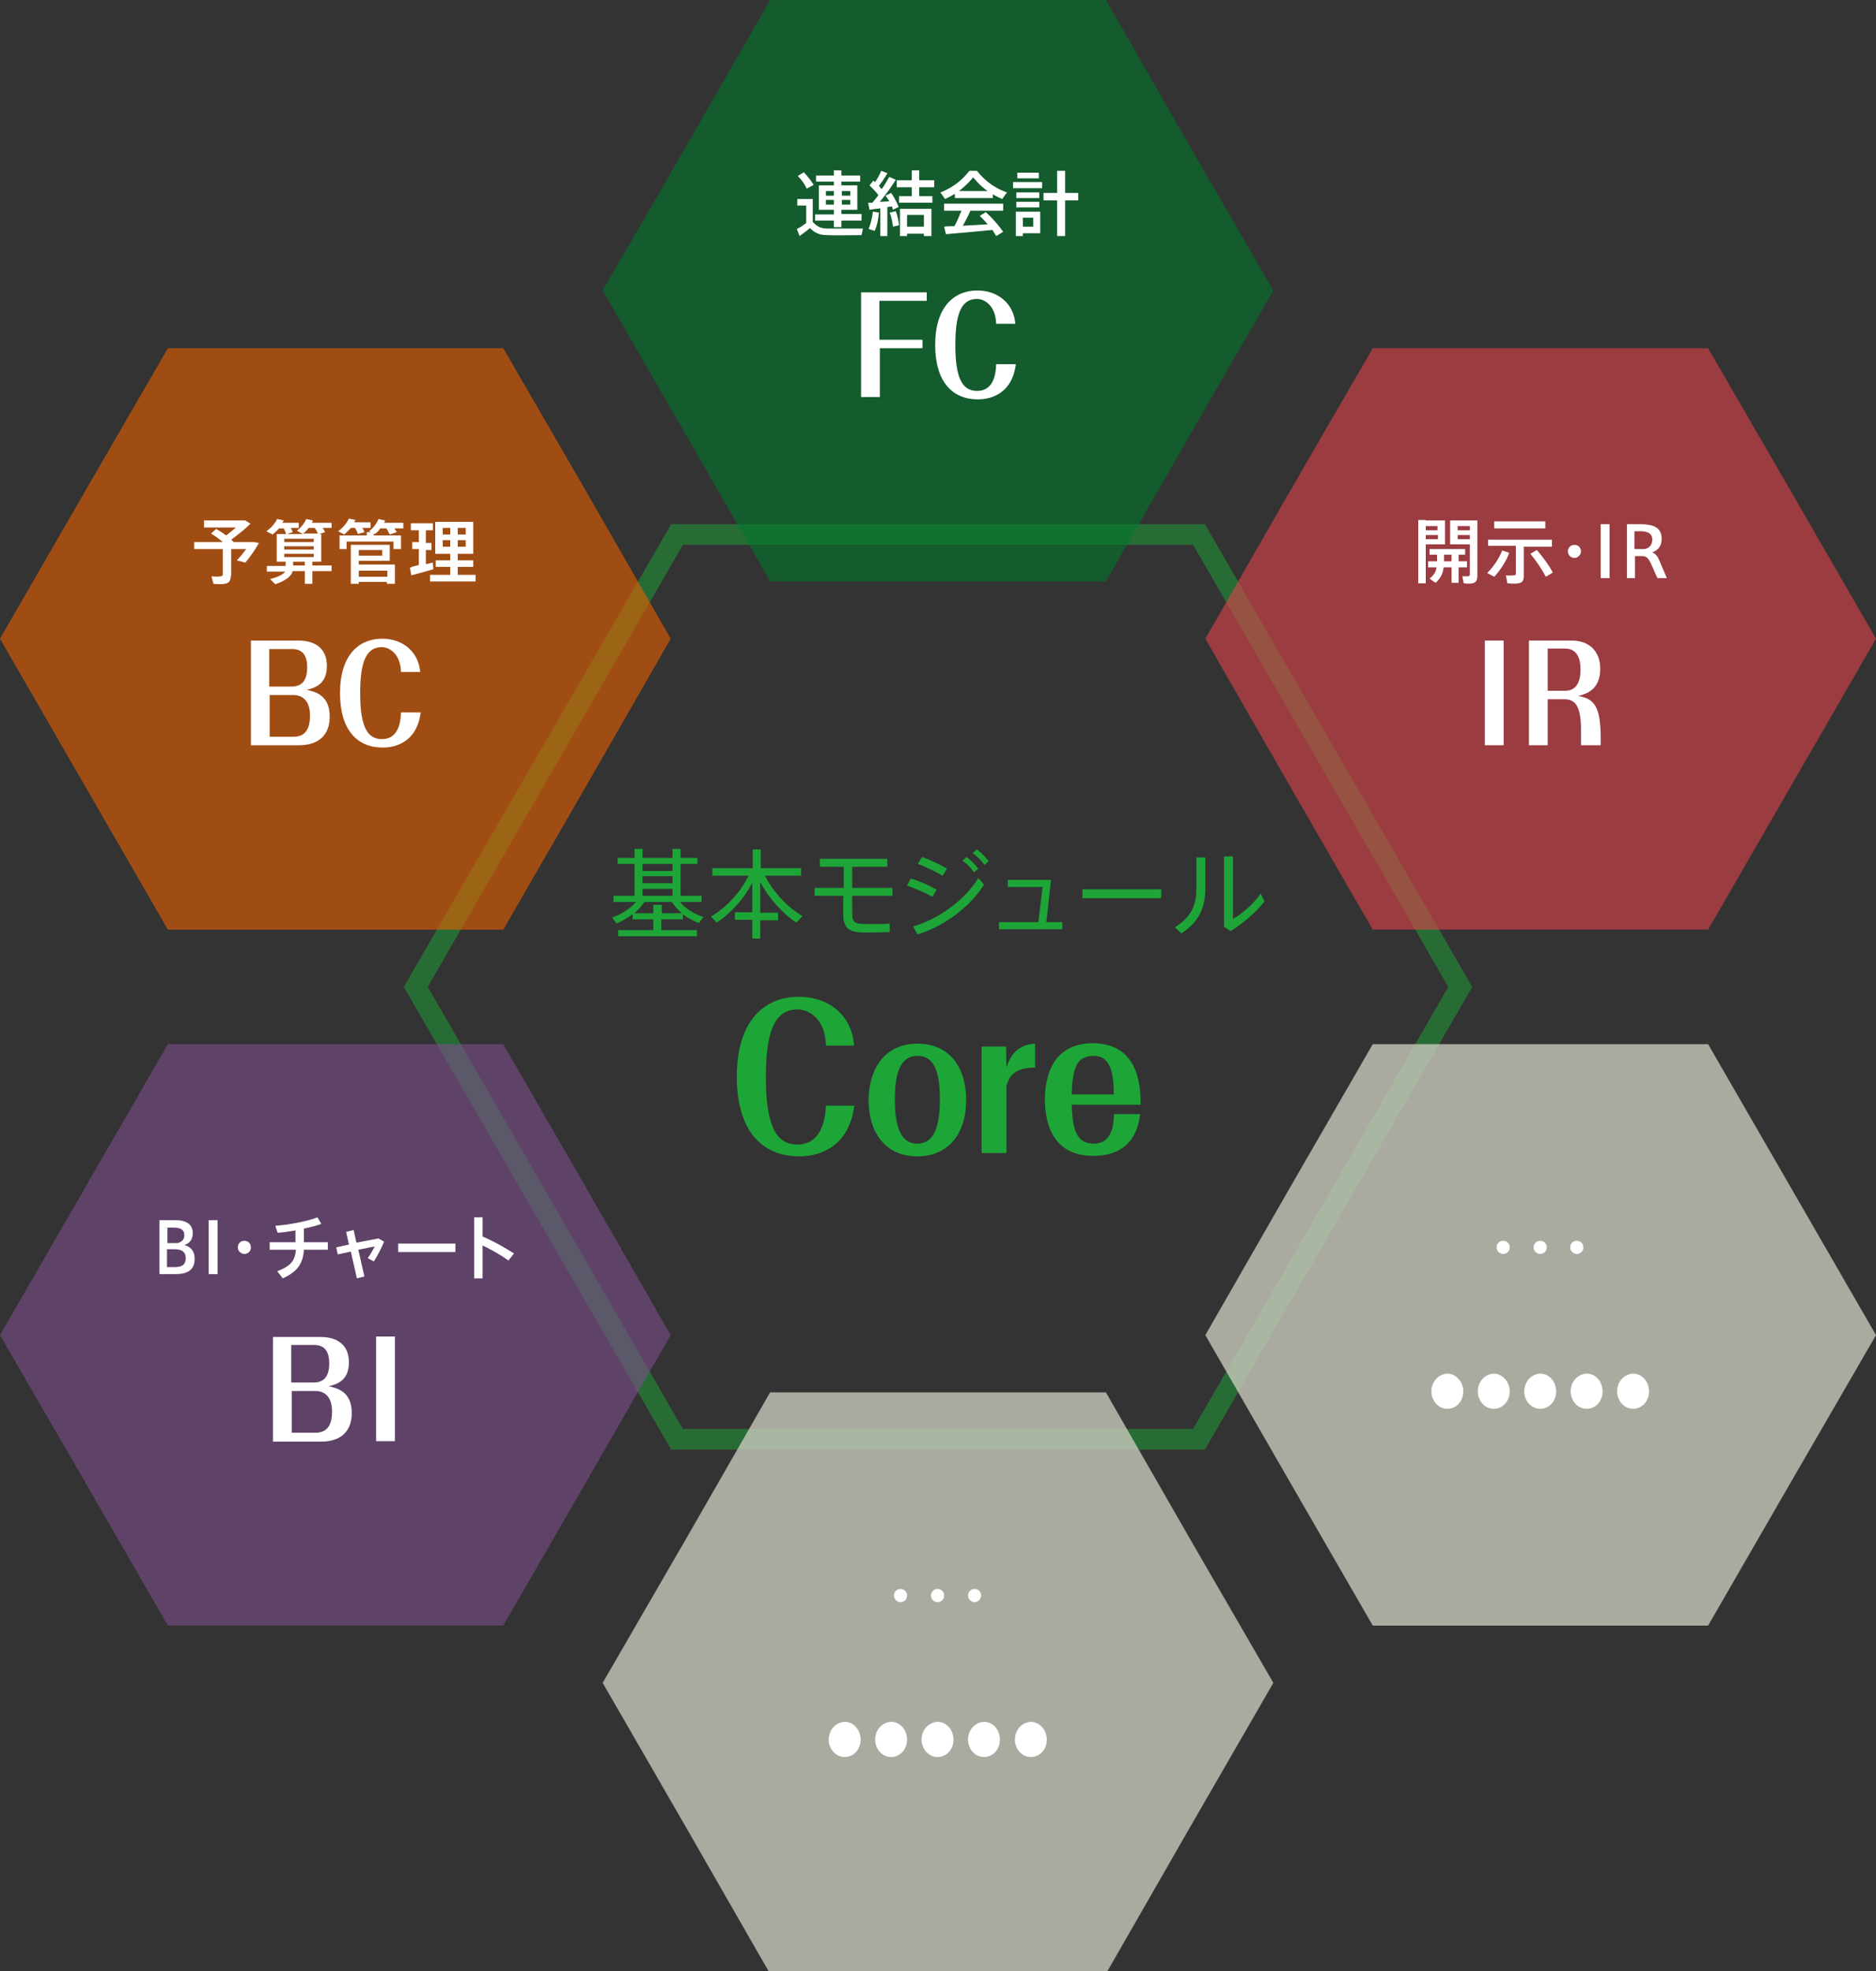 <?xml version="1.0" encoding="utf-8"?>
<!-- Generator: Adobe Illustrator 22.1.0, SVG Export Plug-In . SVG Version: 6.00 Build 0)  -->
<svg version="1.1" id="レイヤー_1" xmlns="http://www.w3.org/2000/svg" xmlns:xlink="http://www.w3.org/1999/xlink" x="0px"
	 y="0px" viewBox="0 0 400 420" style="enable-background:new 0 0 400 420;" xml:space="preserve">
<rect x="0" y="0" width="400" height="420" fill="#333333" stroke="none"/>
<style type="text/css">
	.st0{fill:none;stroke:#C9C8BC;stroke-width:1.485;stroke-miterlimit:10;}
	.st1{fill:#C9C8BC;}
	.st2{fill:#3E392D;}
	.st3{fill:#FFFFFF;}
	.st4{fill:#1DA637;}
	.st5{fill:none;stroke:#1DA637;stroke-width:1.485;stroke-miterlimit:10;}
	.st6{opacity:0.5;}
	.st7{opacity:0.6;fill:#EA6000;}
	.st8{opacity:0.6;fill:#7E4E8D;}
	.st9{opacity:0.8;fill:#C9C8BC;}
	.st10{opacity:0.6;fill:#00772A;}
	.st11{opacity:0.6;fill:#E1444A;}
</style>
<g class="st6">
	<path class="st4" d="M254.4,116.1l27.2,47.1l27.2,47.1l-27.2,47.1l-27.2,47.1H200h-54.4l-27.2-47.1l-27.2-47.1l27.2-47.1l27.2-47.1
		H200H254.4 M256.9,111.7H200h-56.9L114.6,161l-28.5,49.3l28.5,49.3l28.5,49.3H200h56.9l28.5-49.3l28.5-49.3L285.4,161L256.9,111.7
		L256.9,111.7z"/>
</g>
<polygon class="st7" points="35.8,198.1 17.9,167.1 0,136.1 17.9,105.1 35.8,74.2 71.5,74.2 107.3,74.2 125.2,105.1 143,136.1 
	125.2,167.1 107.3,198.1 71.5,198.1 "/>
<polygon class="st8" points="35.8,346.4 17.9,315.4 0,284.5 17.9,253.5 35.8,222.5 71.5,222.5 107.3,222.5 125.2,253.5 143,284.5 
	125.2,315.4 107.3,346.4 71.5,346.4 "/>
<polygon class="st9" points="164.2,420.6 146.4,389.6 128.5,358.6 146.4,327.7 164.2,296.7 200,296.7 235.8,296.7 253.6,327.7 
	271.5,358.6 253.6,389.6 235.8,420.6 200,420.6 "/>
<g>
	<path class="st4" d="M182.2,235.4c-1.3,10.3-9.2,11-11.8,11c-7.9,0-13.3-5.4-13.3-17c0-11.9,5.9-17,13.2-17
		c6.2,0,11.3,3.7,11.8,10.4h-6c-0.1-5.6-3.5-7.7-6.1-7.7c-4.9,0-6.7,4.9-6.7,14.4c0,9.8,1.9,14.4,6.7,14.4c4,0,5.9-3.3,6.1-8.3
		H182.2z"/>
	<path class="st4" d="M206,234.4c0,7.2-3.8,12-10.4,12c-7.3,0-10.4-5.7-10.4-11.9c0-6.1,3-12.1,10.4-12.1
		C202.6,222.4,206,227.6,206,234.4z M190.8,234.4c0,4.6,0.8,9.3,4.8,9.3c4.3,0,4.8-5.4,4.8-9.6c0-7.5-2.2-9.1-4.8-9.1
		C191.7,225,190.8,229.2,190.8,234.4z"/>
	<path class="st4" d="M220.7,227.5c-4.9,0-5.6,2.3-6.1,3.9v14.3h-5.3V223h5.2l0.1,4.5c0.5-1.5,1.6-4.9,6.1-5.1V227.5z"/>
	<path class="st4" d="M243.1,237.4c-0.3,2.3-1.3,8.9-10,8.9c-8.5,0-10.3-6.7-10.3-12c0-7,3.1-12,10.2-12c10.1,0,10.2,9.8,10.2,13.1
		h-14.7c0.2,4.2,0.5,8.3,4.7,8.3c4.1,0,4.3-4.5,4.3-6.3H243.1z M237.5,233.2c-0.1-3.7-0.3-8.2-4.3-8.2c-3.7,0-4.5,2.6-4.7,8.2H237.5
		z"/>
</g>
<g>
	<path class="st4" d="M139.3,198.2v-2.3h-4.4v-1.1c-1.1,0.8-2.3,1.5-3.4,2l-1-1.3c1.9-0.6,3.8-1.8,5.1-3.3h-4.8v-1.3h4.5v-6.8h-3.6
		v-1.3h3.6v-1.9h1.7v1.9h6.4v-1.9h1.7v1.9h3.6v1.3h-3.6v6.8h4.5v1.3H145c1.2,1.5,3.1,2.6,5,3.2l-1,1.3c-1.2-0.5-2.4-1.1-3.4-1.9v1.1
		H141v2.3h7.6v1.3h-16.8v-1.3H139.3z M139.3,194.6v-1.8h1.8v1.8h4.3c-0.8-0.7-1.6-1.5-2.1-2.4h-5.9c-0.6,0.9-1.3,1.7-2.2,2.4H139.3z
		 M143.4,185.6v-1.5H137v1.5H143.4z M143.4,188.2v-1.5H137v1.5H143.4z M143.4,190.9v-1.5H137v1.5H143.4z"/>
	<path class="st4" d="M152.8,196.6l-1.2-1.3c3.1-1.8,6.3-5.1,8-8.7h-7.7v-1.6h8.6v-4h1.7v4h8.6v1.6h-7.7c1.8,3.6,4.9,6.8,8,8.6
		l-1.3,1.4c-2.9-1.9-5.8-5.1-7.7-8.6v6.5h3.8v1.6h-3.8v3.9h-1.7V196h-3.7v-1.6h3.7v-6.3C158.6,191.6,155.7,194.7,152.8,196.6z"/>
	<path class="st4" d="M179.9,189.2v-4.5h-5.1v-1.7h14.4v1.7h-7.5v4.5h8.6v1.7h-8.6v3.8c0,1.7,0.5,2.1,2.3,2.2c0.5,0,1.4,0,2.3,0
		c1.3,0,2.5,0,3.4-0.1v1.8c-0.9,0-2.3,0.1-3.6,0.1c-0.9,0-1.8,0-2.3,0c-2.9-0.1-4-1.1-4-3.9v0v-3.9h-6.1v-1.7H179.9z"/>
	<path class="st4" d="M199.7,189.6l-0.9,1.5c-1.4-0.8-3.7-1.8-5.4-2.4l0.8-1.5C196.2,187.8,198.4,188.8,199.7,189.6z M208.6,187.1
		l1.2,1.4c-2.8,4.6-8.6,9-14.2,10.6l-0.9-1.7C200.1,195.9,205.8,191.7,208.6,187.1z M201.9,185.1l-0.9,1.5c-1.4-0.8-3.6-1.9-5.3-2.5
		l0.9-1.5C198.5,183.3,200.6,184.3,201.9,185.1z M206.1,182.6c1,0.8,1.7,1.5,2.5,2.5l-0.9,0.8c-0.7-1-1.5-1.8-2.5-2.5L206.1,182.6z
		 M208.3,181c1,0.8,1.7,1.5,2.5,2.5l-0.9,0.8c-0.7-1-1.5-1.8-2.5-2.5L208.3,181z"/>
	<path class="st4" d="M226.5,198H213v-1.5h8.4l0.9-7.5h-7.4v-1.5h9.2l-1,9h3.4V198z"/>
	<path class="st4" d="M247.6,189.5v1.9h-16.8v-1.9H247.6z"/>
	<path class="st4" d="M257,182.8v6.5c0,3.7-1.1,7-5.1,9.6l-1.4-1.3c3.9-2.4,4.6-5.2,4.6-8.4v-6.5H257z M262.9,182.5v13.3
		c1.9-1,4.6-3.4,5.9-5.4l0.8,1.7c-1.7,2.2-4.6,4.7-7.2,6.3l-1.4-0.9v-15H262.9z"/>
</g>
<g>
	<path class="st3" d="M53.5,158.8v-22.3h10.2c3.4,0,6,1.6,6,5.4c0,4-2.7,4.7-4.3,5.1c1.8,0.4,4.9,1.1,4.9,5.7c0,3.9-2.3,6.1-6.6,6.1
		H53.5z M57.5,146.3h4.7c2.6,0,3.3-1.9,3.3-4.1c0-2.4-0.9-3.9-3.2-3.9h-4.9V146.3z M57.5,148.1v8.9h5.1c2.7,0,3.5-2,3.5-4.5
		c0-3.1-1.5-4.4-3.6-4.4H57.5z"/>
	<path class="st3" d="M89.7,151.8c-0.9,7-6.3,7.5-8.1,7.5c-5.4,0-9.1-3.7-9.1-11.6c0-8.1,4-11.6,9-11.6c4.2,0,7.7,2.6,8.1,7.1h-4.1
		c-0.1-3.8-2.4-5.3-4.1-5.3c-3.4,0-4.6,3.3-4.6,9.8c0,6.7,1.3,9.8,4.6,9.8c2.8,0,4-2.2,4.1-5.7H89.7z"/>
</g>
<g>
	<path class="st3" d="M49.2,122.7c0,1-0.3,1.5-1.2,1.7c-0.5,0.1-1.7,0.1-2.5,0l-0.4-1.6c0.7,0.1,1.7,0.1,2,0c0.3,0,0.4-0.2,0.4-0.5
		V117h-6.1v-1.5h6.1c-0.7-0.6-1.5-1.2-2.5-1.8l1.1-1c0.8,0.5,1.5,0.9,2.1,1.4c0.7-0.5,1.4-1.1,2.1-1.7h-6.8v-1.5h8h0.5h0.3l1.1,0.7
		c-1.1,1.1-2.6,2.3-4.1,3.4c0.2,0.2,0.4,0.3,0.5,0.5l0,0h3.4h0.5h0.4l1.1,0.2c-0.7,1.3-1.9,3-2.9,4.2l-1.8-0.5
		c0.7-0.7,1.4-1.6,2-2.4h-3.2V122.7z"/>
	<path class="st3" d="M60.9,120.5v-0.8H59v-5.9h2c-0.1-0.4-0.3-0.8-0.5-1.2h-1c-0.4,0.5-0.9,0.9-1.4,1.3l-1.3-0.7
		c1-0.7,1.8-1.6,2.3-2.6l1.4,0.3c-0.1,0.2-0.2,0.3-0.3,0.5h3.5v1.1H62c0.2,0.3,0.3,0.6,0.4,0.9l-1.2,0.4h3.4l-1.3-0.7
		c0.9-0.7,1.6-1.6,2-2.5l1.4,0.3c-0.1,0.2-0.1,0.4-0.2,0.5h4.2v1.1h-1.9c0.2,0.3,0.4,0.6,0.5,0.9l-1.3,0.4h0.5v5.9h-1.9v0.8h4.1v1.2
		h-4.1v2.7H65v-2.7h-2.6c-0.3,1.1-1.4,2-3.7,2.8l-1.1-1.1c1.8-0.5,2.8-1,3.2-1.6h-3.9v-1.2H60.9z M60.6,115.5h6.3v-0.7h-6.3V115.5z
		 M60.6,117.1h6.3v-0.7h-6.3V117.1z M60.6,118.7h6.3v-0.7h-6.3V118.7z M65,120.5v-0.8h-2.5v0.8H65z M67.8,113.7
		c-0.2-0.4-0.4-0.8-0.7-1.2h-1.3c-0.3,0.4-0.7,0.9-1.2,1.2H67.8z"/>
	<path class="st3" d="M77.7,113.4l-1.4,0.4c-0.1-0.4-0.3-0.8-0.6-1.3h-0.9c-0.4,0.5-0.9,0.9-1.4,1.4l-1.3-0.7c1-0.7,1.8-1.7,2.3-2.7
		l1.4,0.3c-0.1,0.2-0.2,0.3-0.3,0.5h3.5v1.2h-1.8C77.5,112.8,77.6,113.1,77.7,113.4z M78.2,114.1v-0.7h0.9l-0.4-0.2
		c0.9-0.7,1.6-1.6,2-2.6l1.4,0.3c-0.1,0.2-0.1,0.4-0.2,0.5h4.1v1.2h-1.9c0.2,0.3,0.3,0.5,0.5,0.8l-1.5,0.5c-0.2-0.4-0.4-0.8-0.7-1.3
		h-1.3c-0.3,0.4-0.7,0.9-1.2,1.2l-0.2-0.1v0.4h5.8v2.9h-1.6v-1.6h-10v1.6h-1.5v-2.9H78.2z M76.5,124v0.4h-1.7v-8.3h0.9h0.8h6.6v3.4
		h-6.6v0.8h7.7v4.1h-1.7V124H76.5z M81.5,118.4v-1.2h-5v1.2H81.5z M82.6,122.9v-1.3h-6.1v1.3H82.6z"/>
	<path class="st3" d="M89.3,120.4v-3.4h-1.4v-1.5h1.4V113h-1.7v-1.5h4.7v1.5h-1.5v2.7h1.2v1.5h-1.2v3c0.5-0.1,1-0.2,1.5-0.3l0.1,1.4
		c-1.4,0.4-3.5,1-4.7,1.3l-0.3-1.6C87.9,120.7,88.6,120.6,89.3,120.4z M96,122.5v-1.7h-3.1v-1.4H96v-1.4h-3.2v-6.8h8.1v6.8h-3.3v1.4
		h3.3v1.4h-3.3v1.7h3.8v1.4h-9.7v-1.4H96z M94.3,113.9H96v-1.4h-1.6V113.9z M94.3,116.5H96v-1.4h-1.6V116.5z M99.3,113.9v-1.4h-1.7
		v1.4H99.3z M99.3,116.5v-1.4h-1.7v1.4H99.3z"/>
</g>
<polygon class="st10" points="164.2,123.9 146.4,92.9 128.5,61.9 146.4,31 164.2,0 200,0 235.8,0 253.6,31 271.5,61.9 253.6,92.9 
	235.8,123.9 200,123.9 "/>
<g>
	<path class="st3" d="M187.6,74.2v10.4h-4V62.3h14v1.8h-10.1v8.3h9.2v1.8H187.6z"/>
	<path class="st3" d="M216.6,77.6c-0.9,7-6.3,7.5-8.1,7.5c-5.4,0-9.1-3.7-9.1-11.6c0-8.1,4-11.6,9-11.6c4.2,0,7.7,2.6,8.1,7.1h-4.1
		c-0.1-3.8-2.4-5.3-4.1-5.3c-3.4,0-4.6,3.3-4.6,9.8c0,6.7,1.3,9.8,4.6,9.8c2.8,0,4-2.2,4.1-5.7H216.6z"/>
</g>
<g>
	<path class="st3" d="M176.5,48.7c1.7,0,5.6,0,7.5,0l-0.3,1.4c-1.9,0-5.6,0.1-7.4,0c-1.5,0-2.5-0.4-3.6-1.5
		c-0.8,0.7-1.6,1.2-2.2,1.7l-0.6-1.5c0.6-0.3,1.3-0.7,2-1.3v-3.7H170v-1.4h3.3v4.9C174.3,48.4,175.2,48.7,176.5,48.7z M171.4,36.7
		c0.9,1,1.6,1.9,2.1,2.7l-1.5,0.8c-0.4-0.9-1-1.8-1.9-2.7L171.4,36.7z M177.8,45.6v-0.9h-3.2v-5.2h3.2v-0.8H174v-1.3h3.8v-1.1h1.6
		v1.1h4v1.3h-4v0.8h3.4v5.2h-3.4v0.9h4.3V47h-4.3v1.4h-1.6V47h-4v-1.3H177.8z M176.1,41.7h1.7v-1h-1.7V41.7z M176.1,43.6h1.7v-1
		h-1.7V43.6z M181.3,41.7v-1h-1.8v1H181.3z M181.3,43.6v-1h-1.8v1H181.3z"/>
	<path class="st3" d="M189.3,50.3h-1.6v-5.9c-0.9,0.1-1.7,0.2-2.3,0.3l-0.3-1.5c0.2,0,0.5,0,0.9,0c0.4-0.5,0.9-1.1,1.3-1.6
		c-0.5-0.7-1.2-1.4-1.9-2.1l0.8-1c0.1,0.1,0.3,0.2,0.4,0.3c0.6-0.9,1-1.7,1.3-2.4l1.3,0.5c-0.4,0.8-1.1,1.8-1.8,2.7
		c0.2,0.3,0.4,0.5,0.6,0.7c0.7-1,1.2-1.9,1.6-2.6l1.4,0.6c-0.8,1.3-2,3-3.4,4.7c0.7,0,1.4-0.1,2-0.1c-0.2-0.4-0.5-0.8-0.8-1.2
		l1.2-0.6c0.7,1,1.3,2.2,1.6,3c-0.5,0.3-0.9,0.4-1.2,0.6c-0.1-0.2-0.1-0.4-0.2-0.7c-0.3,0-0.6,0.1-1,0.1V50.3z M187.4,45.3
		c-0.1,1.4-0.4,2.8-0.9,3.9l-1.3-0.4c0.4-1,0.8-2.4,0.9-3.7L187.4,45.3z M191,45c0.4,1,0.6,2.2,0.7,3l-1.3,0.3c-0.1-0.8-0.3-2-0.7-3
		C190.2,45.2,190.6,45.1,191,45z M194.4,41.8v-1.9h-3.2v-1.5h3.2v-2.1h1.6v2.1h3.2v1.5H196v1.9h2.8v1.4h-7.1v-1.4H194.4z
		 M193.4,49.8v0.5h-1.5v-5.8h6.7v5.8H197v-0.5H193.4z M197,48.3v-2.5h-3.6v2.5H197z"/>
	<path class="st3" d="M211.6,42.2h-8v-0.9c-0.7,0.4-1.4,0.8-2.1,1.1l-1-1.4c2.2-0.8,4.4-2.3,6.2-4.6h1.6c1.9,2.4,4.1,3.8,6.4,4.6
		l-1,1.4c-0.7-0.3-1.4-0.6-2-1V42.2z M203.5,48.2c0.6-1.1,1.1-2.3,1.5-3.3h-3.7v-1.5h12.6v1.5h-7c-0.4,1-1,2.1-1.6,3.2
		c1.8-0.1,3.7-0.2,5.3-0.3c-0.5-0.6-1.1-1.2-1.7-1.8l1.3-0.8c1.6,1.5,2.8,2.9,3.7,4.2l-1.5,0.9c-0.2-0.4-0.5-0.8-0.8-1.3
		c-3,0.3-7.4,0.7-9.9,0.9l-0.4-1.6C201.9,48.2,202.7,48.2,203.5,48.2z M210.6,40.7c-1.1-0.7-2.1-1.7-3.1-2.9c-1,1.2-2,2.1-3,2.9
		H210.6z"/>
	<path class="st3" d="M222.2,38.8v1.3H216v-1.3H222.2z M218.1,45.1h3.7v4.6h-3.7v0.6h-1.5v-5.2h0.8H218.1z M221.6,41v1.2h-4.9V41
		H221.6z M221.6,43v1.2h-4.9V43H221.6z M221.5,36.8V38h-4.6v-1.2H221.5z M220.3,48.3v-1.9h-2.2v1.9H220.3z M225.4,41.1v-4.7h1.7v4.7
		h2.8v1.6h-2.8v7.6h-1.7v-7.6h-2.9v-1.6H225.4z"/>
</g>
<g>
	<path class="st3" d="M58.2,307.2v-22.3h10.2c3.4,0,6,1.6,6,5.4c0,4-2.7,4.7-4.3,5.1c1.8,0.4,4.9,1.1,4.9,5.7c0,3.9-2.3,6.1-6.6,6.1
		H58.2z M62.2,294.6h4.7c2.6,0,3.3-1.9,3.3-4.1c0-2.4-0.9-3.9-3.2-3.9h-4.9V294.6z M62.2,296.4v8.9h5.1c2.7,0,3.5-2,3.5-4.5
		c0-3.1-1.5-4.4-3.6-4.4H62.2z"/>
	<path class="st3" d="M80.2,284.8h4v22.3h-4V284.8z"/>
</g>
<g>
	<path class="st3" d="M41.5,268.3c0,2.4-1.7,3.2-4,3.2h-3.5V260h3.3c1.9,0,3.8,0.5,3.8,2.8c0,1.3-0.7,2.2-1.8,2.5
		C40.3,265.6,41.5,266.2,41.5,268.3L41.5,268.3z M39.3,263.2c0-1.2-0.8-1.6-2.3-1.6h-1.3v3.3h2.1C38.6,264.7,39.3,264.3,39.3,263.2
		L39.3,263.2z M35.7,270h1.6c1.2,0,2.3-0.3,2.3-1.9c0-1.3-0.8-1.9-2.4-1.9h-1.6V270z"/>
	<path class="st3" d="M46.4,271.5h-1.9V260h1.9V271.5z"/>
	<path class="st3" d="M52.1,267.2c-0.7,0-1.4-0.6-1.4-1.4c0-0.8,0.6-1.4,1.4-1.4s1.4,0.6,1.4,1.4C53.5,266.6,52.9,267.2,52.1,267.2
		L52.1,267.2z"/>
	<path class="st3" d="M63,264.7v-2.5c-1.3,0.2-2.6,0.4-3.8,0.5l-0.5-1.5c2.8-0.2,6.7-0.9,9-1.8l0.8,1.4c-1,0.4-2.3,0.7-3.7,1v2.9
		h5.1v1.6h-5.1c-0.2,2.8-1.2,4.6-4.5,6.1l-1.2-1.5c3.1-1.2,3.8-2.4,4-4.6h-5.6v-1.6H63z"/>
	<path class="st3" d="M74.4,265.2l-0.6-2.7l1.6-0.4l0.6,2.7l4.7-0.9l1.2,0.7c-0.5,1.2-1.4,3-2.2,4.2l-1.3-0.7
		c0.6-0.8,1.2-1.9,1.5-2.5l-3.5,0.7l1.3,5.7l-1.6,0.4l-1.3-5.7l-2.8,0.6l-0.3-1.5L74.4,265.2z"/>
	<path class="st3" d="M97.1,265v1.8H84.9V265H97.1z"/>
	<path class="st3" d="M109.6,267.1l-1.2,1.5c-1.5-1.1-3.6-2.3-5.5-3.2v7h-1.8v-13h1.8v4.1C105.1,264.4,107.7,265.9,109.6,267.1z"/>
</g>
<g>
	<path class="st3" d="M183.5,370.7c0,2.1-1.5,3.7-3.4,3.7c-1.9,0-3.4-1.7-3.4-3.7c0-2.1,1.5-3.7,3.4-3.8
		C182,366.9,183.5,368.6,183.5,370.7z"/>
	<path class="st3" d="M193.4,370.7c0,2.1-1.5,3.7-3.4,3.7c-1.9,0-3.4-1.7-3.4-3.7c0-2.1,1.5-3.7,3.4-3.8
		C191.9,366.9,193.4,368.6,193.4,370.7z"/>
	<path class="st3" d="M203.3,370.7c0,2.1-1.5,3.7-3.4,3.7c-1.9,0-3.4-1.7-3.4-3.7c0-2.1,1.5-3.7,3.4-3.8
		C201.8,366.9,203.3,368.6,203.3,370.7z"/>
	<path class="st3" d="M213.2,370.7c0,2.1-1.5,3.7-3.4,3.7c-1.9,0-3.4-1.7-3.4-3.7c0-2.1,1.5-3.7,3.4-3.8
		C211.7,366.9,213.2,368.6,213.2,370.7z"/>
	<path class="st3" d="M223.2,370.7c0,2.1-1.5,3.7-3.4,3.7c-1.9,0-3.4-1.7-3.4-3.7c0-2.1,1.5-3.7,3.4-3.8
		C221.6,366.9,223.2,368.6,223.2,370.7z"/>
</g>
<g>
	<path class="st3" d="M192,341.4c-0.7,0-1.4-0.6-1.4-1.4c0-0.8,0.6-1.4,1.4-1.4s1.4,0.6,1.4,1.4C193.4,340.8,192.8,341.4,192,341.4
		L192,341.4z"/>
	<path class="st3" d="M199.9,341.4c-0.7,0-1.4-0.6-1.4-1.4c0-0.8,0.6-1.4,1.4-1.4s1.4,0.6,1.4,1.4
		C201.3,340.8,200.7,341.4,199.9,341.4L199.9,341.4z"/>
	<path class="st3" d="M207.8,341.4c-0.7,0-1.4-0.6-1.4-1.4c0-0.8,0.6-1.4,1.4-1.4s1.4,0.6,1.4,1.4
		C209.2,340.8,208.5,341.4,207.8,341.4L207.8,341.4z"/>
</g>
<polygon class="st9" points="292.7,346.4 274.8,315.4 257,284.5 274.8,253.5 292.7,222.5 328.5,222.5 364.2,222.5 382.1,253.5 
	400,284.5 382.1,315.4 364.2,346.4 328.5,346.4 "/>
<g>
	<path class="st3" d="M312,296.5c0,2.1-1.5,3.7-3.4,3.7c-1.9,0-3.4-1.7-3.4-3.7c0-2.1,1.5-3.7,3.4-3.8
		C310.4,292.7,312,294.4,312,296.5z"/>
	<path class="st3" d="M321.9,296.5c0,2.1-1.5,3.7-3.4,3.7c-1.9,0-3.4-1.7-3.4-3.7c0-2.1,1.5-3.7,3.4-3.8
		C320.3,292.7,321.9,294.4,321.9,296.5z"/>
	<path class="st3" d="M331.8,296.5c0,2.1-1.5,3.7-3.4,3.7c-1.9,0-3.4-1.7-3.4-3.7c0-2.1,1.5-3.7,3.4-3.8
		C330.3,292.7,331.8,294.4,331.8,296.5z"/>
	<path class="st3" d="M341.7,296.5c0,2.1-1.5,3.7-3.4,3.7c-1.9,0-3.4-1.7-3.4-3.7c0-2.1,1.5-3.7,3.4-3.8
		C340.2,292.7,341.7,294.4,341.7,296.5z"/>
	<path class="st3" d="M351.6,296.5c0,2.1-1.5,3.7-3.4,3.7c-1.9,0-3.4-1.7-3.4-3.7c0-2.1,1.5-3.7,3.4-3.8
		C350.1,292.7,351.6,294.4,351.6,296.5z"/>
</g>
<g>
	<path class="st3" d="M320.5,267.2c-0.7,0-1.4-0.6-1.4-1.4c0-0.8,0.6-1.4,1.4-1.4s1.4,0.6,1.4,1.4
		C321.9,266.6,321.3,267.2,320.5,267.2L320.5,267.2z"/>
	<path class="st3" d="M328.4,267.2c-0.7,0-1.4-0.6-1.4-1.4c0-0.8,0.6-1.4,1.4-1.4s1.4,0.6,1.4,1.4
		C329.8,266.6,329.2,267.2,328.4,267.2L328.4,267.2z"/>
	<path class="st3" d="M336.2,267.2c-0.7,0-1.4-0.6-1.4-1.4c0-0.8,0.6-1.4,1.4-1.4s1.4,0.6,1.4,1.4
		C337.6,266.6,337,267.2,336.2,267.2L336.2,267.2z"/>
</g>
<polygon class="st11" points="292.7,198.1 274.8,167.1 257,136.1 274.8,105.1 292.7,74.2 328.5,74.2 364.2,74.2 382.1,105.1 
	400,136.1 382.1,167.1 364.2,198.1 328.5,198.1 "/>
<g>
	<path class="st3" d="M316.6,136.5h4v22.3h-4V136.5z"/>
	<path class="st3" d="M330,149v9.8h-4v-22.3h9.1c3.8,0,6.1,2.3,6.1,6c0,4.6-3.1,5.4-4.7,5.8c3.3,0.6,4.8,2,4.8,9v1.5h-4.2v-3.3
		c0-4.6-1-6.5-3.5-6.5H330z M330,147.2h3.7c3,0,3.3-2.9,3.3-4.6c0-2-0.6-4.4-3.3-4.4H330V147.2z"/>
</g>
<g>
	<path class="st3" d="M304,110.9h4.1v5.1H304v8.3h-1.6v-13.5h1H304z M306.5,113v-0.9H304v0.9H306.5z M304,114v0.9h2.6V114H304z
		 M306.4,119.6v-1.4h-1.6V117h7.6v1.2H311v1.4h1.8v1.3H311v3.3h-1.5v-3.3h-1.7c-0.1,1.2-0.6,2.3-1.7,3.3l-1.3-0.9
		c0.9-0.7,1.4-1.5,1.5-2.4h-1.8v-1.3H306.4z M309.5,119.6v-1.4h-1.6v1.4H309.5z M314.3,110.9h0.7v11.8c0,0.9-0.3,1.5-1.1,1.6
		c-0.4,0.1-1.2,0.1-1.8,0l-0.3-1.5c0.4,0,1,0,1.2,0c0.3,0,0.4-0.2,0.4-0.4v-6.4h-4.2v-5.1h4.2H314.3z M313.4,113v-0.9h-2.6v0.9
		H313.4z M310.8,114v0.9h2.6V114H310.8z"/>
	<path class="st3" d="M321.8,117.8c-0.7,1.9-1.9,3.7-3.2,5.1l-1.5-0.8c1.3-1.3,2.5-3,3.2-4.8L321.8,117.8z M324.9,122.7
		c0,1-0.3,1.5-1.2,1.6c-0.4,0.1-1.5,0.1-2.3,0l-0.3-1.7c0.6,0.1,1.5,0,1.7,0c0.3,0,0.4-0.1,0.4-0.4v-5.9h-5.9V115h13.6v1.5h-6V122.7
		z M329.5,111.1v1.5h-10.9v-1.5H329.5z M327.7,117.2c1.5,1.8,2.6,3.3,3.4,4.8l-1.5,0.9c-0.8-1.5-1.9-3.2-3.3-4.9L327.7,117.2z"/>
	<path class="st3" d="M335.7,118.9c-0.7,0-1.4-0.6-1.4-1.4c0-0.8,0.6-1.4,1.4-1.4s1.4,0.6,1.4,1.4
		C337.1,118.2,336.4,118.9,335.7,118.9L335.7,118.9z"/>
	<path class="st3" d="M343.2,123.2h-1.9v-11.5h1.9V123.2z"/>
	<path class="st3" d="M352.1,120.3c-0.6-1.3-1-1.8-1.9-1.8h-1.6v4.7h-1.7v-11.5h2.8c2.5,0,4.6,0.5,4.6,3.1c0,1.7-0.9,2.5-2,2.9
		c0.7,0.3,1.1,0.8,1.4,1.5c0.4,0.9,1.2,2.8,1.7,4h-2C353,122.4,352.5,121.1,352.1,120.3z M352.3,115c0-1.4-1.1-1.8-2.6-1.8h-1.2v3.8
		h2.1C351.5,116.9,352.3,116.2,352.3,115z"/>
</g>
</svg>
